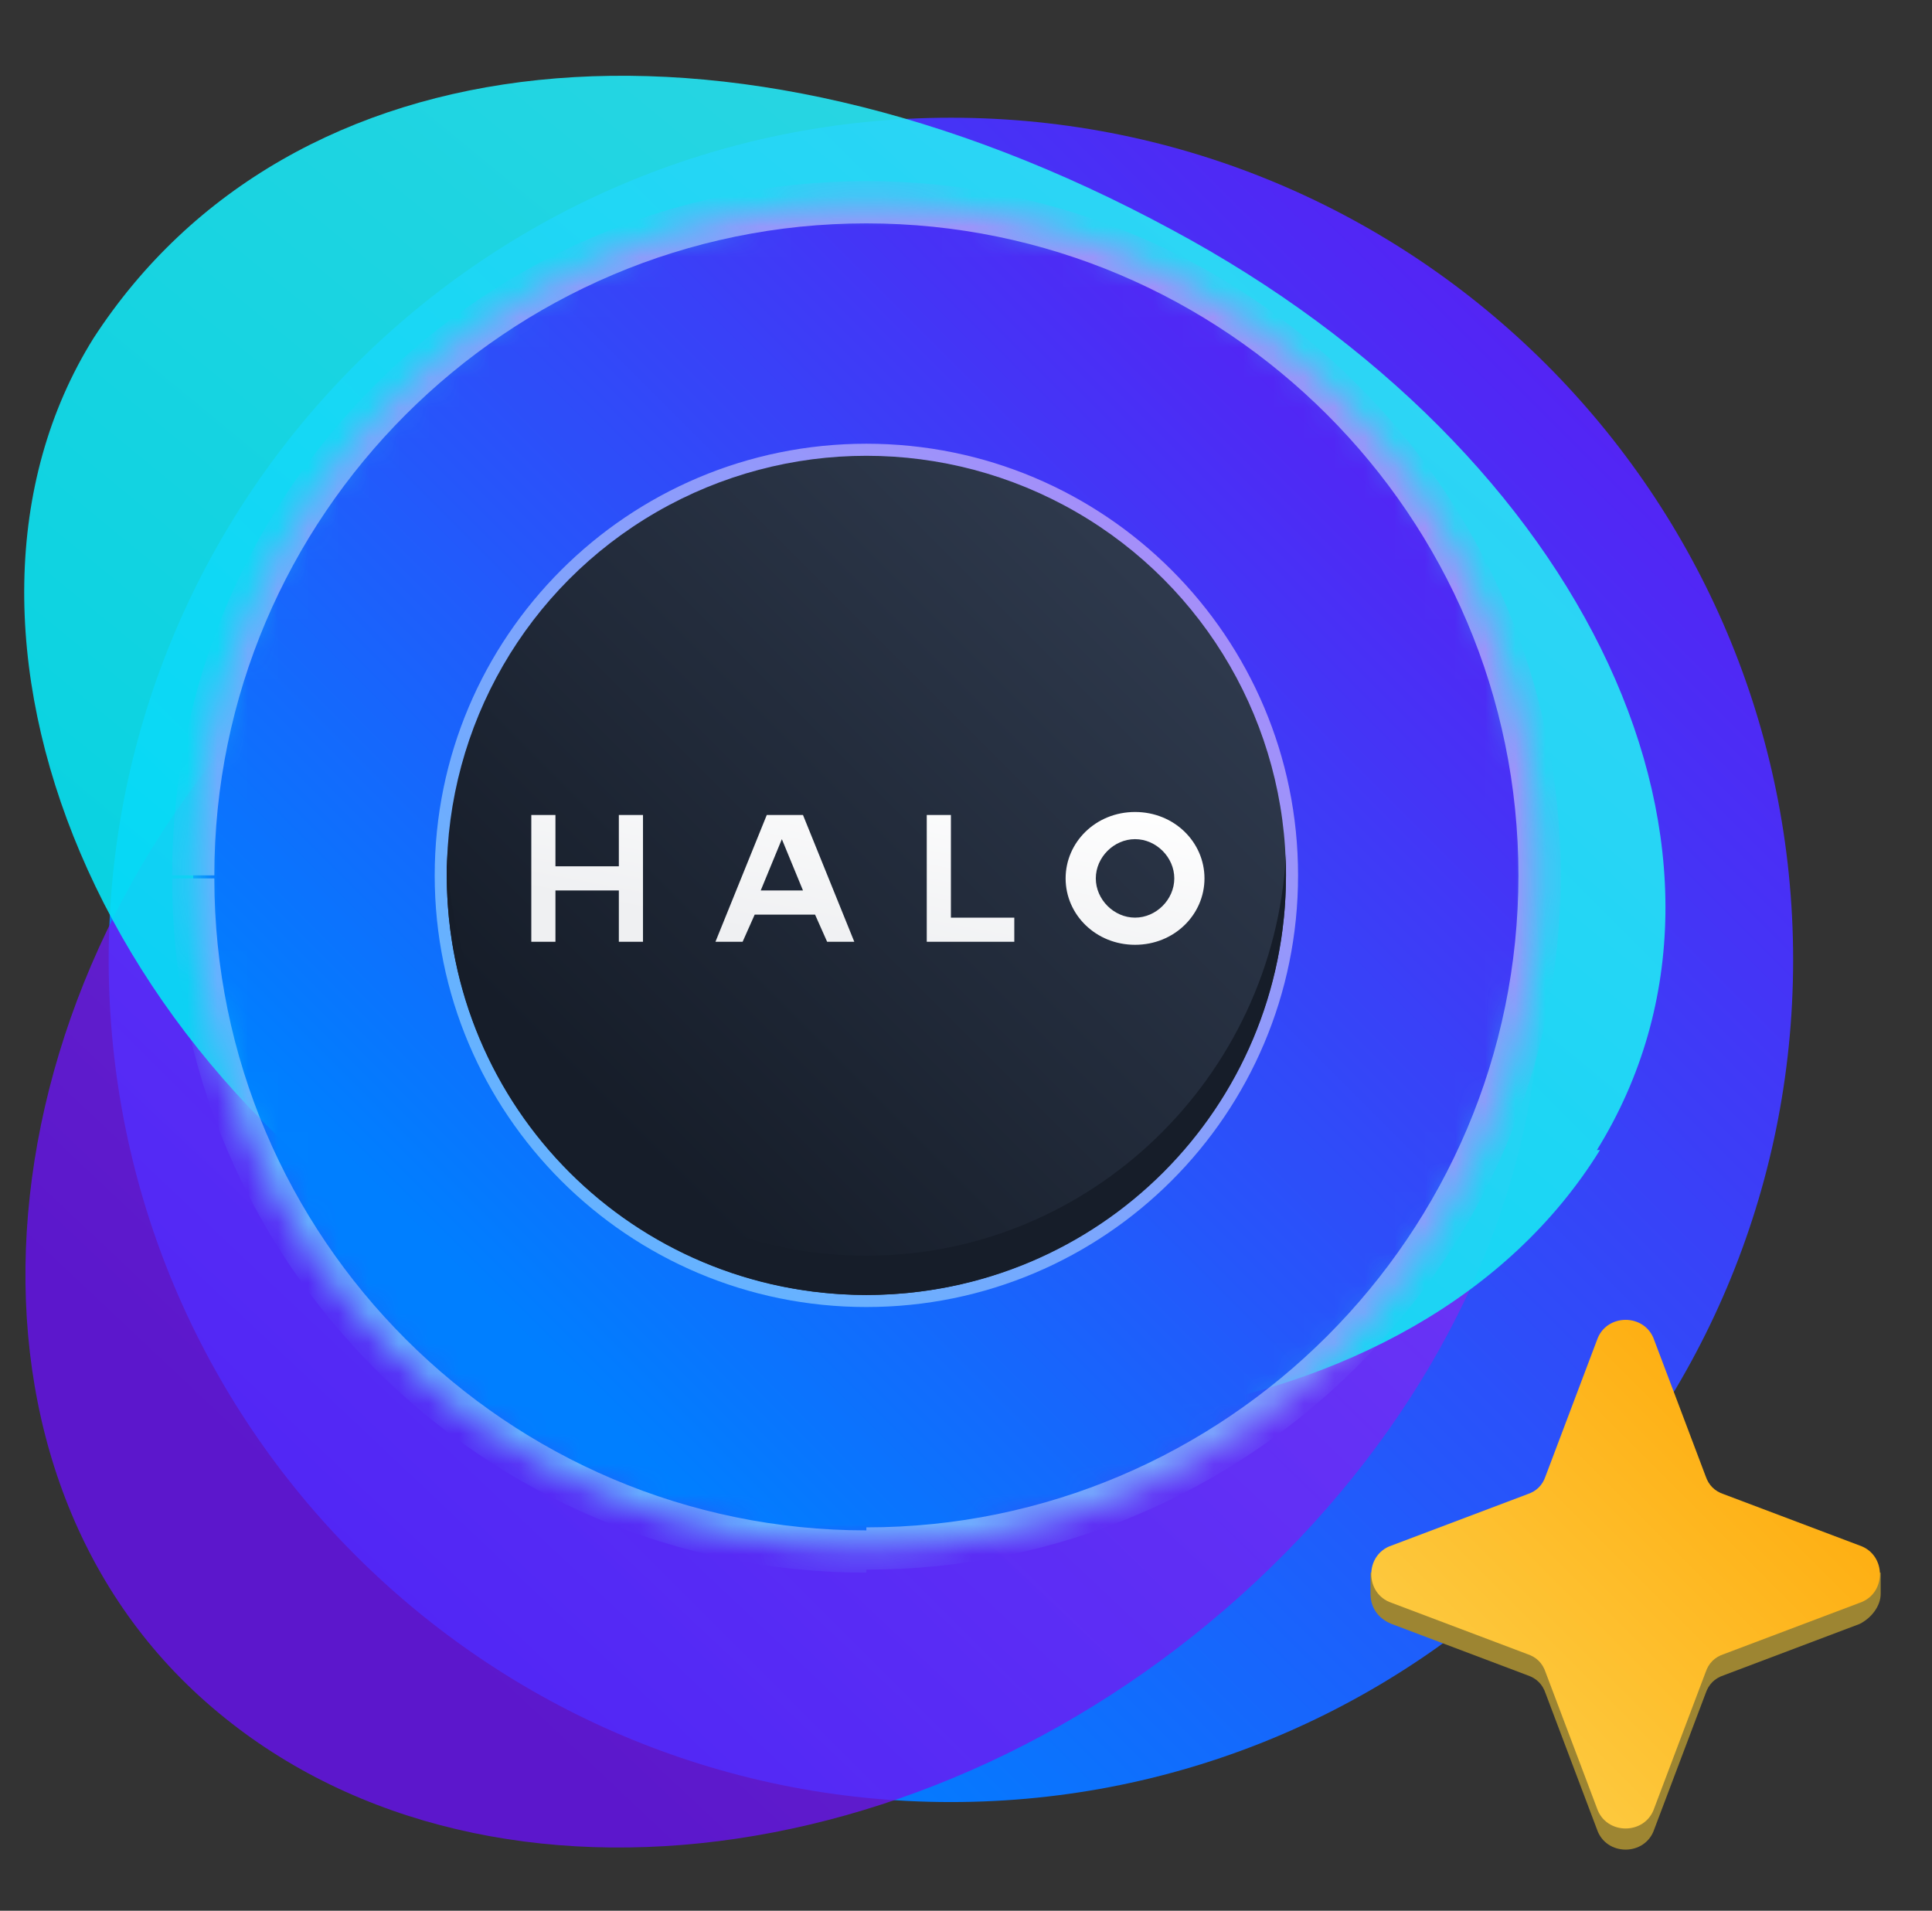 <?xml version="1.0" encoding="UTF-8"?>
<svg xmlns="http://www.w3.org/2000/svg" width="64" height="63.3" version="1.1" xmlns:xlink="http://www.w3.org/1999/xlink" viewBox="0 0 64 63.3">
  <rect x="0" y="0" width="64" height="63.3" fill="#333333" stroke="none"/>
  <!-- Generator: Adobe Illustrator 29.0.1, SVG Export Plug-In . SVG Version: 2.1.0 Build 192)  -->
  <defs>
    <style>
      .st0 {
        mask: url(#mask);
      }

      .st1, .st2, .st3, .st4, .st5, .st6, .st7 {
        fill-rule: evenodd;
      }

      .st1, .st3, .st8 {
        fill: #fff;
      }

      .st9 {
        fill: url(#linear-gradient8);
      }

      .st2 {
        fill: #161d29;
      }

      .st3, .st8 {
        fill-opacity: 0;
      }

      .st10, .st11, .st12 {
        isolation: isolate;
      }

      .st13 {
        fill: url(#linear-gradient4);
      }

      .st11 {
        fill: url(#linear-gradient1);
        opacity: .8;
      }

      .st14 {
        fill: url(#linear-gradient5);
      }

      .st15 {
        mix-blend-mode: multiply;
      }

      .st4 {
        fill: url(#linear-gradient7);
      }

      .st5 {
        fill: #9d8532;
      }

      .st16 {
        fill: url(#linear-gradient6);
      }

      .st12 {
        fill: url(#linear-gradient2);
        opacity: .9;
      }

      .st6 {
        fill: url(#linear-gradient3);
      }

      .st7 {
        fill: url(#linear-gradient);
      }
    </style>
    <linearGradient id="linear-gradient" x1="3.6" y1="3.6" x2="59.4" y2="59.4" gradientTransform="translate(0 63.3) scale(1 -1)" gradientUnits="userSpaceOnUse">
      <stop offset="0" stop-color="#007fff"/>
      <stop offset=".2" stop-color="#007fff"/>
      <stop offset="1" stop-color="#6610f2"/>
    </linearGradient>
    <linearGradient id="linear-gradient1" x1="2.1" y1="1" x2="49.4" y2="51.2" gradientTransform="translate(0 63.3) scale(1 -1)" gradientUnits="userSpaceOnUse">
      <stop offset="0" stop-color="#6610f2"/>
      <stop offset=".2" stop-color="#6610f2"/>
      <stop offset="1" stop-color="#8540f5"/>
    </linearGradient>
    <linearGradient id="linear-gradient2" x1="6" y1="11.9" x2="49.8" y2="65.2" gradientTransform="translate(0 63.3) scale(1 -1)" gradientUnits="userSpaceOnUse">
      <stop offset="0" stop-color="#04e4f4"/>
      <stop offset=".2" stop-color="#04e4f4"/>
      <stop offset="1" stop-color="#36e9f6"/>
    </linearGradient>
    <mask id="mask" x="5.7" y="6" width="46" height="46" maskUnits="userSpaceOnUse">
      <g id="mask0_6194_7264">
        <path class="st1" d="M28.7,51.3c-12.3,0-22.3-10-22.3-22.3S16.4,6.7,28.7,6.7s22.3,10,22.3,22.3-10,22.3-22.3,22.3Z"/>
      </g>
    </mask>
    <linearGradient id="linear-gradient3" x1="6.4" y1="12" x2="51" y2="56.6" gradientTransform="translate(0 63.3) scale(1 -1)" gradientUnits="userSpaceOnUse">
      <stop offset="0" stop-color="#007fff"/>
      <stop offset=".2" stop-color="#007fff"/>
      <stop offset="1" stop-color="#6610f2"/>
    </linearGradient>
    <linearGradient id="linear-gradient4" x1="14.8" y1="20.4" x2="42.7" y2="48.3" gradientTransform="translate(0 63.3) scale(1 -1)" gradientUnits="userSpaceOnUse">
      <stop offset="0" stop-color="#66b2ff"/>
      <stop offset=".2" stop-color="#66b2ff"/>
      <stop offset="1" stop-color="#b287f8"/>
    </linearGradient>
    <linearGradient id="linear-gradient5" x1="6.4" y1="12" x2="51" y2="56.6" gradientTransform="translate(0 63.3) scale(1 -1)" gradientUnits="userSpaceOnUse">
      <stop offset="0" stop-color="#66b2ff"/>
      <stop offset=".2" stop-color="#66b2ff"/>
      <stop offset="1" stop-color="#b287f8"/>
    </linearGradient>
    <linearGradient id="linear-gradient6" x1="14.8" y1="20.4" x2="42.7" y2="48.3" gradientTransform="translate(0 63.3) scale(1 -1)" gradientUnits="userSpaceOnUse">
      <stop offset="0" stop-color="#161d29"/>
      <stop offset=".2" stop-color="#161d29"/>
      <stop offset="1" stop-color="#344055"/>
    </linearGradient>
    <linearGradient id="linear-gradient7" x1="27.7" y1="30.1" x2="29.3" y2="38.4" gradientTransform="translate(0 63.3) scale(1 -1)" gradientUnits="userSpaceOnUse">
      <stop offset="0" stop-color="#eff0f2"/>
      <stop offset=".2" stop-color="#eff0f2"/>
      <stop offset="1" stop-color="#fff"/>
    </linearGradient>
    <linearGradient id="linear-gradient8" x1="45.4" y1="2.9" x2="62.2" y2="19.7" gradientTransform="translate(0 63.3) scale(1 -1)" gradientUnits="userSpaceOnUse">
      <stop offset="0" stop-color="#fdca40"/>
      <stop offset=".2" stop-color="#fdca40"/>
      <stop offset="1" stop-color="#ffa400"/>
    </linearGradient>
  </defs>
  <g class="st10">
    <g id="Layer_1">
      <path class="st7" d="M59.4,31.8c0,15.4-12.5,27.9-27.9,27.9S3.6,47.2,3.6,31.8,16.1,3.9,31.5,3.9s27.9,12.5,27.9,27.9Z"/>
      <path class="st11" d="M45.5,19.4c8.7,8.2,6.9,22.9-3.9,33-10.8,10.1-26.5,11.8-35.2,3.6C-2.3,47.8-.6,31.9,10.2,21.8c10.8-10.1,26.6-10.6,35.3-2.5Z"/>
      <path class="st12" d="M53,38.1c-6,9.7-22,11.9-35.7,5.2C3.2,36.4-2.9,20.8,3.1,11.2,9.6,1.2,24-.4,38.8,7.6c13.8,7.4,20.1,20.8,14.1,30.5Z"/>
      <g class="st15">
        <path class="st3" d="M28.7,54.1c-12.3,0-22.3-10-22.3-22.3S16.4,9.5,28.7,9.5s22.3,10,22.3,22.3-10,22.3-22.3,22.3Z"/>
      </g>
      <g class="st0">
        <g>
          <path class="st6" d="M28.7,51.3c-12.3,0-22.3-10-22.3-22.3S16.4,6.7,28.7,6.7s22.3,10,22.3,22.3-10,22.3-22.3,22.3Z"/>
          <path class="st13" d="M28.7,42.6c-7.5,0-13.6-6.1-13.6-13.6h-.7c0,7.9,6.4,14.3,14.3,14.3v-.7ZM15.1,29c0-7.5,6.1-13.6,13.6-13.6v-.7c-7.9,0-14.3,6.4-14.3,14.3h.7ZM28.7,15.4c7.5,0,13.6,6.1,13.6,13.6h.7c0-7.9-6.4-14.3-14.3-14.3v.7ZM42.3,29c0,7.5-6.1,13.6-13.6,13.6v.7c7.9,0,14.3-6.4,14.3-14.3h-.7Z"/>
          <path class="st14" d="M28.7,50.7c-11.9,0-21.6-9.7-21.6-21.6h-1.4c0,12.7,10.3,23,23,23v-1.4ZM7.1,29c0-11.9,9.7-21.6,21.6-21.6v-1.4c-12.7,0-23,10.3-23,23h1.4ZM28.7,7.4c11.9,0,21.6,9.7,21.6,21.6h1.4c0-12.7-10.3-23-23-23v1.4ZM50.3,29c0,11.9-9.7,21.6-21.6,21.6v1.4c12.7,0,23-10.3,23-23h-1.4Z"/>
        </g>
      </g>
      <circle class="st16" cx="28.7" cy="29" r="13.9"/>
      <path class="st2" d="M42.6,28.3c-.4,7.4-6.5,13.3-13.9,13.3s-13.6-5.9-13.9-13.3c0,.2,0,.5,0,.7,0,7.7,6.2,13.9,13.9,13.9s13.9-6.2,13.9-13.9,0-.5,0-.7Z"/>
      <path class="st4" d="M37.6,31.3c1.3,0,2.3-1,2.3-2.2s-1-2.2-2.3-2.2-2.3,1-2.3,2.2,1,2.2,2.3,2.2ZM37.6,30.4c.7,0,1.3-.6,1.3-1.3s-.6-1.3-1.3-1.3-1.3.6-1.3,1.3.6,1.3,1.3,1.3ZM31.5,27h-.8v4.2h2.9s0-.8,0-.8h-2.1v-3.3ZM26.5,27h-1.1l-1.7,4.2h.9l.4-.9h2l.4.9h.9l-1.7-4.2ZM26.6,29.5l-.7-1.7-.7,1.7h1.4ZM17.6,27h.8v1.7h2.1v-1.7h.8v4.2h-.8v-1.7h-2.1v1.7h-.8v-4.2Z"/>
      <g class="st15">
        <path class="st8" d="M52.9,45.7c.3-.9,1.6-.9,1.9,0l1.7,4.5c.1.3.3.5.6.6l4.5,1.7c.9.3.9,1.6,0,1.9l-4.5,1.7c-.3.1-.5.3-.6.6l-1.7,4.5c-.3.9-1.6.9-1.9,0l-1.7-4.5c-.1-.3-.3-.5-.6-.6l-4.5-1.7c-.9-.3-.9-1.6,0-1.9l4.5-1.7c.3-.1.5-.3.6-.6l1.7-4.5Z"/>
      </g>
      <path class="st5" d="M54.8,45c-.3-.9-1.6-.9-1.9,0l-1.7,4.5c-.1.3-.3.5-.6.6l-4.5,1.7c-.2,0-.3.2-.4.3h-.3v.7c0,.4.2.8.7,1l4.5,1.7c.3.1.5.3.6.6l1.7,4.5c.3.9,1.6.9,1.9,0l1.7-4.5c.1-.3.3-.5.6-.6l4.5-1.7c.4-.2.7-.6.7-1v-.7h-.3c-.1-.1-.2-.2-.4-.3l-4.5-1.7c-.3-.1-.5-.3-.6-.6l-1.7-4.5Z"/>
      <path class="st9" d="M52.9,44.4c.3-.9,1.6-.9,1.9,0l1.7,4.5c.1.3.3.5.6.6l4.5,1.7c.9.3.9,1.6,0,1.9l-4.5,1.7c-.3.1-.5.3-.6.6l-1.7,4.5c-.3.9-1.6.9-1.9,0l-1.7-4.5c-.1-.3-.3-.5-.6-.6l-4.5-1.7c-.9-.3-.9-1.6,0-1.9l4.5-1.7c.3-.1.5-.3.6-.6l1.7-4.5Z"/>
    </g>
  </g>
</svg>